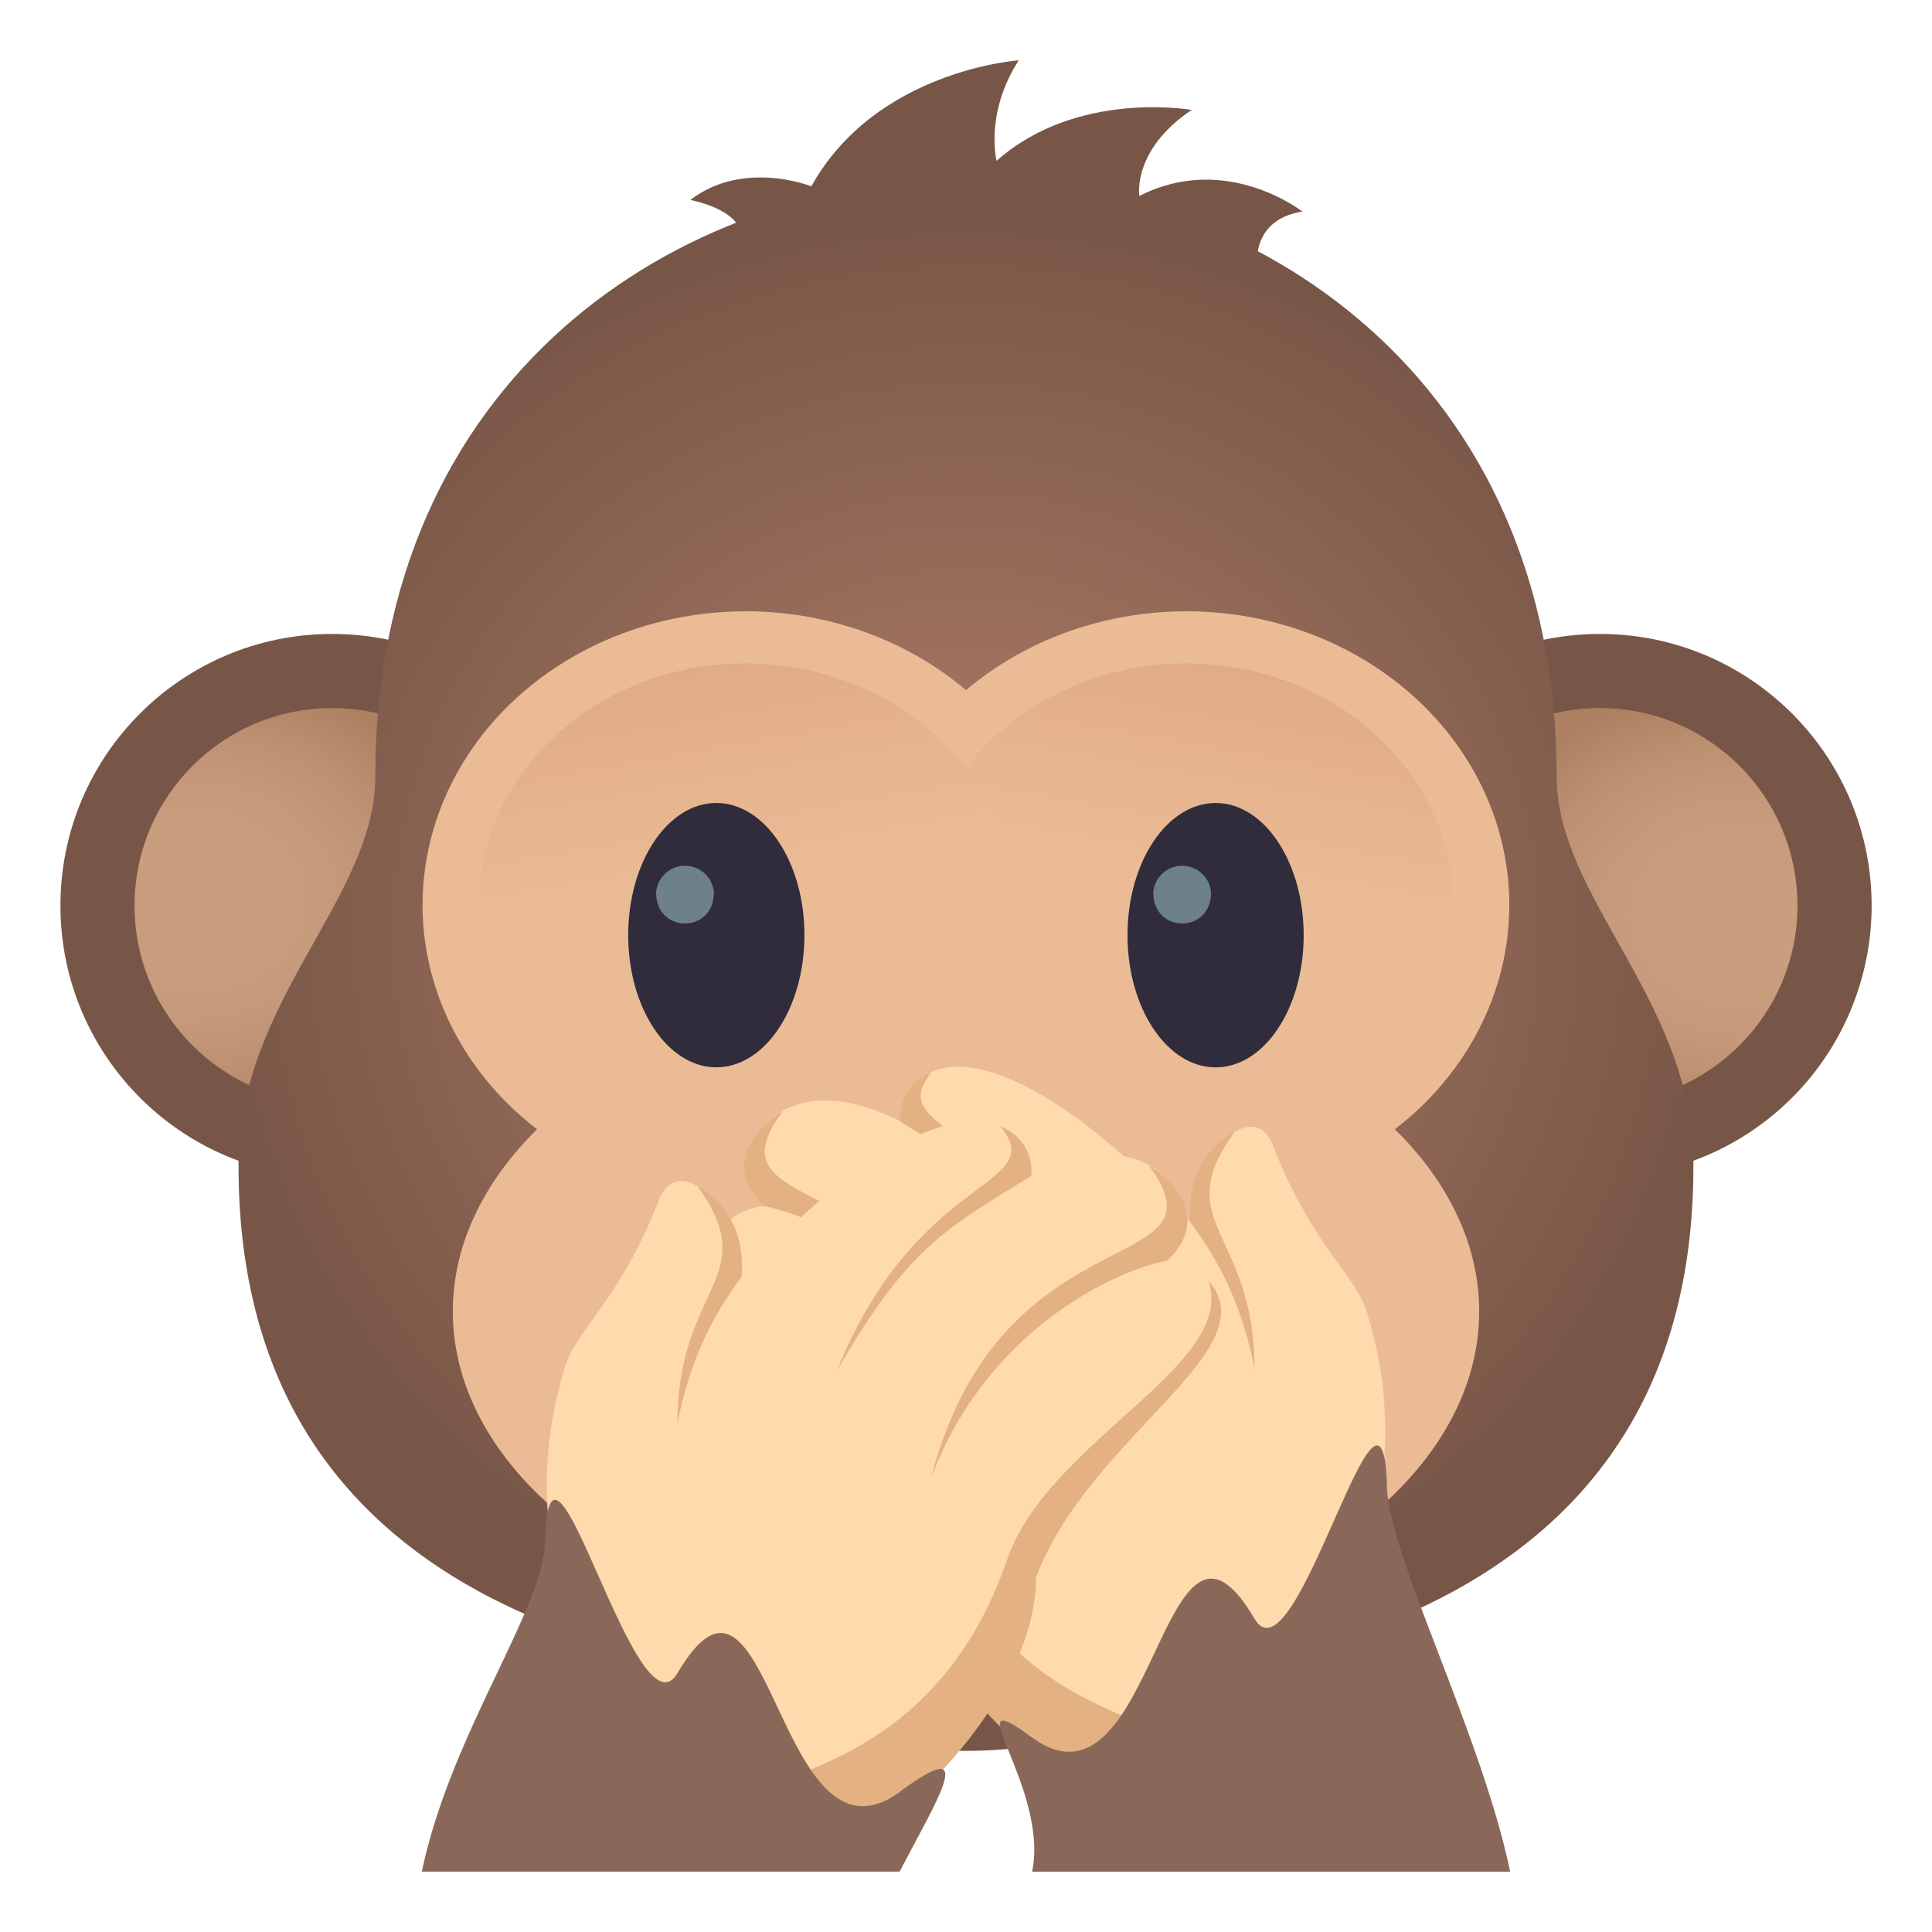 <svg xmlns="http://www.w3.org/2000/svg" xmlns:xlink="http://www.w3.org/1999/xlink" viewBox="0 0 64 64"><linearGradient id="A" gradientUnits="userSpaceOnUse"><stop offset=".261" stop-color="#ebbb96"/><stop offset=".485" stop-color="#e7b792"/><stop offset=".729" stop-color="#daaa85"/><stop offset=".98" stop-color="#c69470"/><stop offset="1" stop-color="#c4926e"/></linearGradient><radialGradient id="B" cx="1091.279" cy="-896.547" gradientTransform="matrix(0 .931 1.171 0 1107.755 -985.635)" r="8.162" xlink:href="#A"/><radialGradient id="C" cx="220.02" cy="287.184" gradientTransform="matrix(0 -.931 -1.171 0 342.517 234.668)" r="8.162" xlink:href="#A"/><radialGradient id="D" cx="33.65" cy="47.781" gradientTransform="matrix(1.004 0 0 .964 -1.786 -15.104)" gradientUnits="userSpaceOnUse" r="24.998"><stop offset="0" stop-color="#b3806a"/><stop offset="1" stop-color="#785647"/></radialGradient><linearGradient id="E" gradientUnits="userSpaceOnUse"><stop offset="0" stop-color="#ebbb96"/><stop offset="1" stop-color="#ebbb96"/></linearGradient><radialGradient id="F" cx="267.508" cy="-932.262" gradientTransform="matrix(1.308 0 0 -.885 -317.821 -781.889)" r="12.709" xlink:href="#E"/><radialGradient id="G" cx="1312.934" cy="53.49" gradientTransform="matrix(-1 0 0 .952 1352.23 -20.966)" r="10.461" xlink:href="#E"/><radialGradient id="H" cx="1327.529" cy="53.49" gradientTransform="matrix(-1 0 0 .952 1352.23 -20.966)" r="10.462" xlink:href="#E"/><linearGradient id="I" gradientUnits="userSpaceOnUse"><stop offset="0" stop-color="#d9a17a"/><stop offset="1" stop-color="#ebbb96"/></linearGradient><linearGradient id="J" x1="41.483" x2="39.476" xlink:href="#I" y1="17.502" y2="28.95"/><linearGradient id="K" x1="22.515" x2="24.522" xlink:href="#I" y1="17.502" y2="28.951"/><path d="M52.998 39A9 9 0 0 0 62 30c0-4.97-4.03-9-9.002-9a9 9 0 1 0 0 18z" fill="#785647"/><circle cx="52.998" cy="30" fill="url(#B)" opacity=".7" r="6.545"/><circle cx="11.002" cy="30" fill="#785647" r="9"/><circle cx="11.002" cy="30.001" fill="url(#C)" opacity=".7" r="6.545"/><path d="M45 45.625c0-16.5-26-16.5-26 0s26 16.5 26 0zM43.156 7.017s-2.53-1.997-5.414-.525c0 0-.248-1.522 1.734-2.85 0 0-3.8-.68-6.463 1.687 0 0-.4-1.576.734-3.33 0 0-4.727.316-6.87 4.173 0 0-2.242-.9-4.008.45 1.766.394 1.7 1.2 1.7 1.2L41.667 9.09c.001-.001-.4-1.803 1.5-2.085z" fill="#785647"/><path d="M51.566 25.725C51.566 12.486 41.494 5.94 32 5.94s-19.568 6.546-19.568 19.784c0 4.024-4.502 7.41-4.53 12.792C7.832 52.392 19.95 56 32 56s24.17-3.604 24.096-17.485c-.03-5.383-4.53-8.766-4.53-12.8z" fill="url(#D)"/><ellipse cx="32" cy="43.441" fill="url(#F)" rx="17" ry="10.986"/><ellipse cx="39.297" cy="29.979" fill="url(#G)" rx="10.701" ry="9.729"/><ellipse cx="24.701" cy="29.979" fill="url(#H)" rx="10.703" ry="9.729"/><ellipse cx="39.296" cy="29.979" fill="url(#J)" rx="8.845" ry="8.002"/><ellipse cx="24.702" cy="29.979" fill="url(#K)" rx="8.845" ry="8.002"/><g fill="#302c3b"><path d="M40.27 26.6c1.61 0 2.916 1.96 2.916 4.38s-1.305 4.378-2.916 4.378-2.92-1.96-2.92-4.378 1.306-4.38 2.92-4.38z"/><ellipse cx="23.729" cy="30.978" rx="2.919" ry="4.378"/></g><path d="M39.613 40.686C34.2 34.7 30.2 34.066 29.835 37.15c-3.973-2.043-5.996.896-4.305 2.778-1.962.14-2.653 1.813-.784 3.842 3.37 3.652 4.552 4.62 5.11 6.467 2.705 14.686 19.366 6.146 15.436-6.73-.406-1.334-1.824-2.205-3.133-5.584-.69-1.783-3.187.833-2.547 2.763z" fill="#ffdaad"/><path d="M33.123 47.07c-1.776-4.65-5.836-6.733-7.813-7.116-1.778-1.732.626-3.154.626-3.154-2.78 3.78 4.847 1.412 7.187 10.27zm3.15-3.47c-2.334-4.002-3.475-4.63-6.438-6.44-.092-1.263 1.023-1.638 1.023-1.638-1.642 2.052 2.736 1.457 5.415 8.078zM23.97 40.615c-.97 2.818 5.324 5.306 6.667 9.246 3.104 9.077 11.956 6.184 4.1 8.674-1.254-.734-5.026-4.377-5.06-8.088-1.748-4.67-7.757-7.527-5.706-9.832zm16.928-3.12c-2.2 3.03.668 3.288.66 7.85-.494-2.558-1.5-3.992-2.123-4.853-.2-2.256 1.463-2.998 1.463-2.998z" fill="#e3b182"/><path d="M34.164 57.54c4.11 3.025 4.313-9.162 7.393-3.918 1.373 2.337 4.262-9.73 4.39-4.337.052 2.216 3.124 8.152 4.08 12.716H34.19c.582-2.78-2.647-6.39-.025-4.46z" fill="#8a6859"/><path d="M24.388 42.488c5.413-5.976 9.413-6.62 9.776-3.536 3.975-2.043 5.996.896 4.307 2.777 1.96.14 2.652 1.813.783 3.843-3.37 3.652-4.553 4.62-5.11 6.467-2.704 14.686-19.364 6.146-15.436-6.73.406-1.334 1.825-2.205 3.133-5.584.7-1.783 3.188.834 2.548 2.763z" fill="#ffdaad"/><path d="M30.878 48.87c1.773-4.65 5.834-6.732 7.8-7.115 1.78-1.732-.625-3.154-.625-3.154 2.782 3.78-4.845 1.412-7.186 10.27zm-3.15-3.477c2.332-4.002 3.475-4.63 6.436-6.44.092-1.263-1.02-1.638-1.02-1.638 1.64 2.052-2.735 1.456-5.415 8.078zm12.302-2.975c.97 2.818-5.322 5.306-6.668 9.247-3.102 9.076-11.954 6.183-4.1 8.673 1.256-.734 5.026-4.378 5.06-8.088 1.748-4.67 7.758-7.527 5.707-9.832zm-16.927-3.12c2.2 3.03-.67 3.288-.66 7.85.494-2.557 1.5-3.992 2.123-4.852.188-2.256-1.463-2.998-1.463-2.998z" fill="#e3b182"/><path d="M29.835 59.342c-4.11 3.025-4.31-9.162-7.392-3.918-1.372 2.337-4.26-9.73-4.388-4.338-.053 2.217-3.126 6.35-4.082 10.914H29.8c1.262-2.414 2.647-4.588.025-2.658z" fill="#8a6859"/><path d="M23.648 29.564c0 1.37-1.914 1.37-1.914 0a.96.96 0 0 1 1.914 0zm16.47 0c0 1.37-1.914 1.37-1.914 0a.96.96 0 0 1 1.914 0z" fill="#6e8189"/></svg>